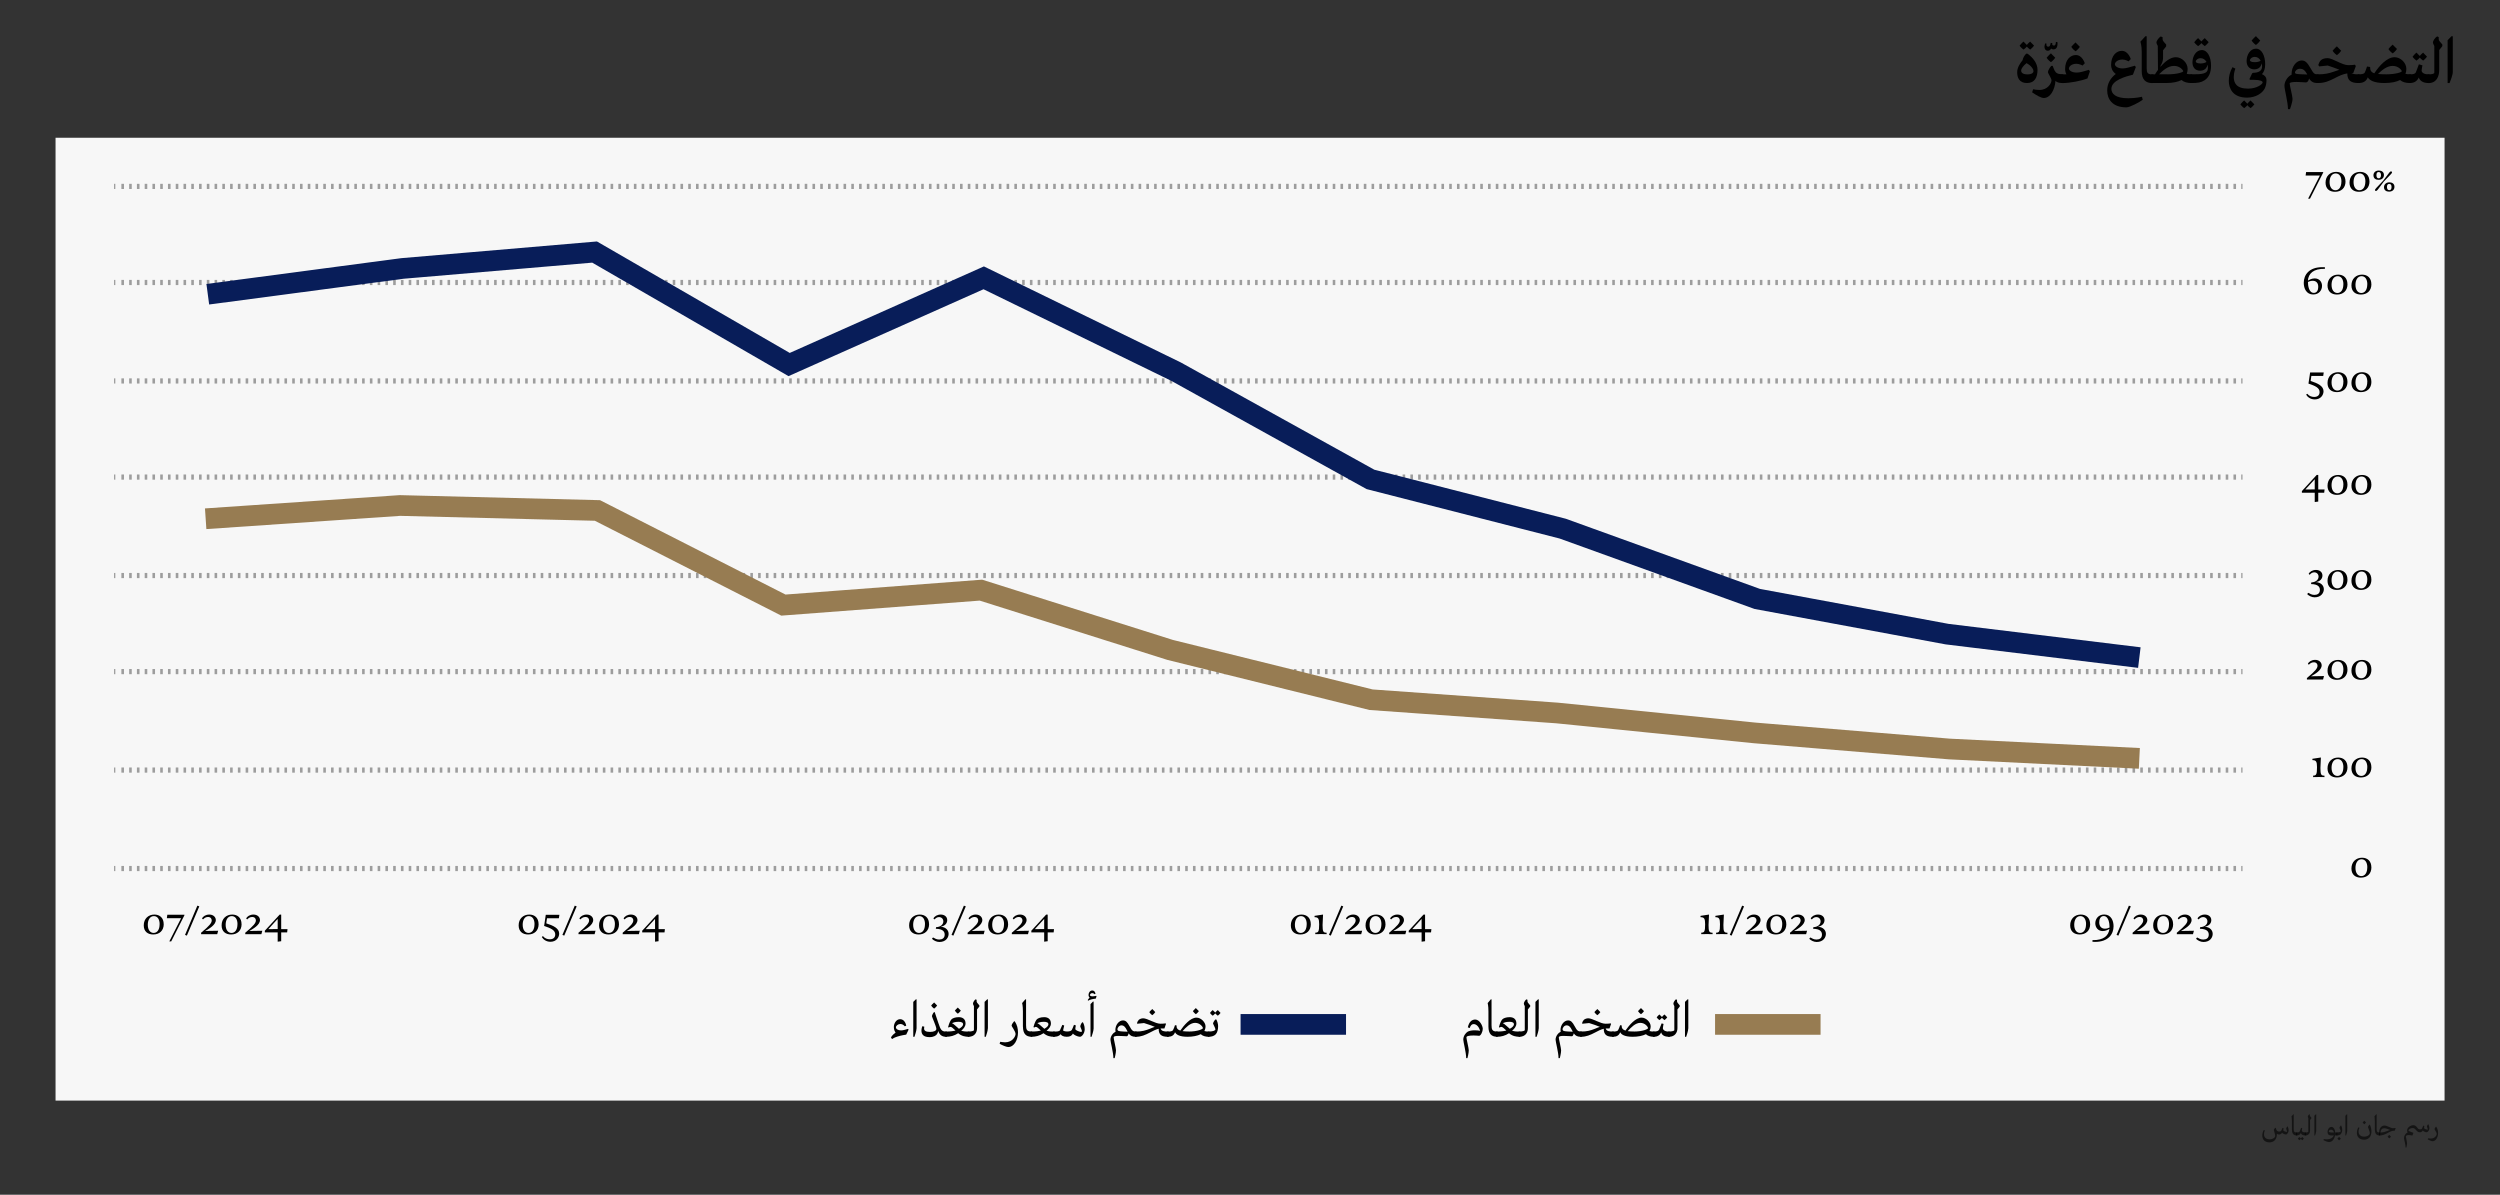 <?xml version="1.0" encoding="UTF-8"?>
<svg id="Layer_1" data-name="Layer 1" xmlns="http://www.w3.org/2000/svg" viewBox="0 0 482.94 230.8">
  <rect x="0" y="0" width="482.94" height="230.8" fill="#333333" stroke="none"/>
  <defs>
    <style>
      .cls-1 {
        stroke-dasharray: 0 0 .5 1;
      }

      .cls-1, .cls-2 {
        stroke: #767676;
      }

      .cls-1, .cls-2, .cls-3, .cls-4 {
        fill: none;
        stroke-miterlimit: 10;
      }

      .cls-3 {
        stroke: #977c52;
      }

      .cls-3, .cls-4 {
        stroke-width: 4px;
      }

      .cls-5 {
        opacity: .6;
      }

      .cls-6 {
        opacity: .7;
      }

      .cls-4 {
        stroke: #081d59;
      }

      .cls-7 {
        fill: #f7f7f7;
      }
    </style>
  </defs>
  <rect class="cls-7" x="10.73" y="26.61" width="461.5" height="186"/>
  <g>
    <path class="cls-5" d="m442.11,218.34c0,.41-.29.82-.52.82s-.69-.21-.76-.35c-.11.22-.3.35-.58.35-.18,0-.32-.06-.41-.16v.1c0,.85-.46,1.58-1.44,1.58-1.04,0-1.38-.72-1.38-1.29,0-.35.08-.75.29-1.1l.21.09c-.06.14-.17.41-.17.74,0,.49.29.97,1.09.97.6,0,1.08-.33,1.08-.67,0-.25-.27-1.01-.27-1.13,0-.14.19-.35.29-.43h.08c.13.62.35.73.68.73.15,0,.33-.06.38-.16.07-.12.13-.29.25-.56l.2.07c-.03.16-.05.25-.05.4s.49.31.62.31c.07,0,.11-.04.11-.07,0-.11-.18-.46-.18-.53,0-.11.12-.35.21-.44h.08c.05.1.19.38.19.76Z"/>
    <path class="cls-5" d="m442.74,218.24v-1.68c0-.61-.08-.9-.08-.9,0,0,.2-.24.35-.41h.08v2.82c0,.49.08.7.58.7l.1.02v.54l-.1.02c-.56,0-.92-.31-.92-1.1Z"/>
    <path class="cls-5" d="m445.42,218.78v.54l-.1.02c-.52,0-.77-.19-.85-.48-.12.28-.36.48-.81.48l-.1-.02v-.54l.1-.02c.37,0,.5-.08.58-.19.04-.07.14-.34.28-.7l.21.06s-.07.34-.07.45c0,.19.19.38.67.38l.1.02Zm-.37,1.17c-.12.17-.3.31-.3.31-.13-.09-.23-.2-.28-.25-.11.14-.28.25-.28.25-.18-.13-.3-.3-.3-.3,0,0,.14-.19.3-.32,0,0,.12.13.28.28.05-.07.16-.19.28-.28,0,0,.13.14.3.31Z"/>
    <path class="cls-5" d="m446.5,216.04l-.25.32v2.05c0,.44-.25.94-.92.94l-.1-.02v-.54l.1-.02c.34,0,.58-.08.58-.14v-2.64c-.07-.1-.1-.21-.1-.28,0-.11.15-.35.27-.45l.13.05v.16c0,.11.06.19.3.46v.13Z"/>
    <path class="cls-5" d="m447.44,218.44c0,.25-.18.76-.23.91h-.13v-3.81l.28-.28h.08v3.18Z"/>
    <path class="cls-5" d="m451.53,218.78v.54l-.1.02h-.36c-.14.8-.6,1.28-1.17,1.28-.29,0-.74-.22-1.06-.37l.07-.22s.28.06.53.06c.85,0,1.25-.38,1.41-.75h-.57c-.44,0-.66-.25-.66-.68,0-.46.3-.97.76-.97.42,0,.72.51.73,1.08h.32l.1.02Zm-1.21-.02h.55c-.1-.33-.31-.53-.58-.53-.28,0-.42.22-.42.32,0,.09.08.21.45.21Z"/>
    <path class="cls-5" d="m452.21,219.07c-.17.17-.42.27-.77.27l-.1-.02v-.54l.1-.02c.41,0,.74-.09.74-.24s-.26-.58-.26-.65c0-.06.15-.35.26-.44h.08c.11.19.2.49.2.74,0,.37-.08.68-.26.89Zm-.67.88s.15-.2.32-.34c0,0,.15.17.33.34-.12.19-.33.34-.33.34-.2-.14-.32-.34-.32-.34Z"/>
    <path class="cls-5" d="m453.43,218.44c0,.25-.18.76-.23.91h-.13v-3.81l.28-.28h.08v3.18Z"/>
    <path class="cls-5" d="m456.67,220.16c-1.04,0-1.38-.72-1.38-1.29,0-.35.08-.75.29-1.1l.21.09c-.06.14-.17.41-.17.74,0,.49.29.97,1.09.97.62,0,1.08-.33,1.08-.67,0-.38-.35-1.04-.35-1.15,0-.14.17-.4.28-.49h.08s.31.6.31,1.27c0,.95-.46,1.64-1.46,1.64Zm-.26-3.32s.15-.2.32-.34c0,0,.15.17.33.34-.12.19-.33.34-.33.34-.2-.14-.32-.34-.32-.34Z"/>
    <path class="cls-5" d="m458.76,218.24v-1.68c0-.61-.08-.9-.08-.9,0,0,.2-.24.35-.41h.08v2.82c0,.49.08.7.58.7l.1.02v.54l-.1.02c-.56,0-.92-.31-.92-1.1Z"/>
    <path class="cls-5" d="m462.63,218.42h-.1s0,0,0,0c-.46,0-.9.23-1.28.44-.58.31-1.01.49-1.58.49l-.1-.02v-.54h.03c0-.05,0-.11,0-.16.03-.66.4-1.2,1.04-1.2.5,0,1.2.51,1.61.51.19,0,.43-.03.49-.04l.04.06-.17.47Zm-.95-.15c-.35-.13-.78-.32-1.09-.32-.41,0-.67.23-.74.82.58-.02.92-.13,1.4-.32.11-.05.26-.11.43-.17Zm.2,1.3c-.12.19-.33.34-.33.34-.2-.14-.32-.34-.32-.34,0,0,.15-.2.32-.34,0,0,.15.17.33.34Z"/>
    <path class="cls-5" d="m469.31,217.9c0,.43-.31.83-.56.83-.23,0-.66-.21-.73-.35-.11.23-.29.35-.58.35-.37,0-.53-.23-.71-.43-.17-.19-.34-.39-.65-.39-.46,0-.83.28-.83.48,0,.12.65.31.95.44v.06s-.17.46-.17.46h-.05c-.19-.04-.44-.08-.71-.08s-.52.11-.52.25.24,1.09.24,1.31c0,.3-.14.85-.14.85h-.14c0-.55-.32-1.6-.32-1.82,0-.46.3-.84.52-.99.05-.04.11-.07.18-.09-.05-.1-.1-.24-.1-.41,0-.53.66-1.01,1.2-1.01.38,0,.55.21.71.41.16.19.28.4.59.4.15,0,.33-.06.38-.16.07-.12.13-.29.25-.57l.2.07c-.03.16-.05.26-.05.4s.5.31.62.31c.07,0,.11-.04.11-.07,0-.11-.18-.46-.18-.53,0-.11.13-.35.23-.44h.05s.2.38.2.75Z"/>
    <path class="cls-5" d="m470.72,219.04c0-.29-.43-.81-.43-.92s.19-.38.26-.46h.08c.26.4.35.79.35,1.22,0,.79-.42,1.58-1.06,1.58-.19,0-.6-.16-.94-.35l.07-.22c.1.02.36.05.53.05.82,0,1.14-.66,1.14-.91Z"/>
  </g>
  <g>
    <path d="m393.6,13.47c0,1.46-.53,2.57-2.04,2.57s-1.89-1.08-1.89-2.09c0-.86.52-1.68,1.04-2.31.09-.48.36-.94.7-1.27h.25c1.09.78,1.94,1.88,1.94,3.11Zm-3.46-4.63s.35-.49.75-.81c0,0,.27.3.64.65.14-.17.38-.44.65-.65,0,0,.31.36.75.78-.3.43-.75.77-.75.77-.3-.21-.52-.44-.65-.58-.27.34-.64.58-.64.58-.46-.34-.75-.74-.75-.74Zm2.68,4.89c0-.29-.34-1-1.35-1.53-.62.52-1.03,1.01-1.03,1.46,0,.22.14.71,1.2.71.81,0,1.18-.29,1.18-.64Z"/>
    <path d="m396.68,9.54c-.2,0-.35-.06-.46-.17-.13.29-.38.43-.62.43-.48,0-.66-.39-.66-.78,0-.23.08-.48.17-.65l.22.05c-.05.35.01.6.34.6.23,0,.39-.14.48-.74l.3.04c-.03.26-.03.48.34.48.21,0,.34-.18.36-.7l.3.04c.08.87-.18,1.4-.77,1.4Z"/>
    <path d="m398.61,14.4v1.6l-.21.04c-.71,0-1.11-.17-1.33-.42-.13,1.74-1,3.31-2.25,3.31-.56,0-1.51-.57-2.26-1.09l.19-.6c.29.06.73.14,1.2.14,1.66,0,2.35-1.33,2.35-1.86,0-.42-.69-1.33-.69-1.6s.39-.94.66-1.2h.26c.12.3.21.58.35.87.25.49.58.75,1.51.75l.21.04Zm-3.25-3.24s.39-.49.83-.86c0,0,.38.42.83.85-.3.48-.83.86-.83.86-.52-.36-.83-.84-.83-.84Z"/>
    <path d="m403.72,13.77l-.47,1.38c-1.14.46-3.38.9-4.85.9l-.21-.04v-1.6l.21-.04c.3,0,.56,0,.78-.01-.18-.34-.25-.7-.25-1.03,0-1.82,1.05-2.7,2.07-2.7,1.27,0,1.73,1.59,1.73,1.59l-.43.44s-.6-.34-1.18-.34c-1.05,0-1.46.62-1.46.91,0,.33.49.79,1.52.79.65,0,1.48-.27,2.35-.53l.18.29Zm-3.6-4.71s.39-.49.83-.86c0,0,.38.42.83.85-.3.48-.83.86-.83.86-.52-.36-.83-.85-.83-.85Z"/>
    <path d="m413.93,19.27c-.52.4-2.46,1.47-3.15,1.47-2.85,0-3.72-1.72-3.72-3.26,0-1.35.66-2.44,1.66-3.19-.68-.48-.91-1.18-.91-1.74,0-1.83,1.05-2.73,2.07-2.73,1.27,0,1.73,1.59,1.73,1.59l-.42.44s-.6-.35-1.18-.35c-1.05,0-1.47.62-1.47.9,0,.34.49.82,1.52.82.65,0,1.48-.29,2.35-.53l.18.27-.56,1.47c-1.26.3-4.16,1.04-4.16,2.74,0,.92.77,1.81,3.24,1.81,1.53,0,2.67-.29,2.67-.29l.14.58Z"/>
    <path d="m413.73,13.74v-3.73c0-1.3-.26-1.95-.26-1.95l.96-1.05h.26v6.19c0,.82.14,1.17,1.08,1.17l.21.04v1.6l-.21.04c-1.25,0-2.04-.64-2.04-2.3Z"/>
    <path d="m423.53,14.4v1.6l-.21.04c-.81,0-1.46-.19-1.91-.58-.65.35-1.68.58-2.98.58h-2.67l-.21-.04v-1.6l.21-.04h.53c.17-.29.38-.57.58-.86l-.04-4.63c-.17-.25-.26-.52-.26-.69,0-.25.43-.9.83-1.14l.36.14v.39c0,.25.13.42.69,1.03v.36l-.6.75v1.2c.03,1.08-.33,1.52-.53,1.88l.05.08c.87-1,1.92-1.82,2.95-1.82,1.17,0,2.28,1.09,2.28,2.26,0,.31-.05.64-.17.96.25.05.53.08.87.08l.21.04Zm-4.86-.04c1.95,0,3.08-.42,3.08-.6,0-.16-.6-1.03-1.77-1.03s-2.12.85-2.9,1.62h1.59Z"/>
    <path d="m427.12,12.67c0,1.38-.43,2.3-1.27,2.85-.65.42-1.29.52-2.52.52l-.21-.04v-1.6l.21-.04c2.2,0,3.19-.09,3.19-1.27,0-.21-.03-.4-.07-.6-.05.23-.14.46-.26.62-.18.29-.6.55-1.16.55-1,0-1.5-.69-1.5-1.61,0-1.2.71-2.38,1.81-2.38s1.78,1.34,1.78,3Zm-3.25-4.5s.35-.49.75-.81c0,0,.27.3.64.65.14-.17.38-.44.65-.65,0,0,.31.36.75.78-.3.43-.75.77-.75.77-.3-.21-.52-.44-.65-.58-.27.34-.64.58-.64.58-.46-.34-.75-.74-.75-.74Zm2.38,3.8c-.25-.44-.65-.73-1.13-.73-.61,0-.95.42-.95.62,0,.17.16.4.91.4.44,0,.88-.09,1.17-.3Z"/>
    <path d="m437.83,15.51c0,.55-.09,1.08-.35,1.61-.46.87-1.69,1.74-3.41,1.74-2.79,0-3.52-1.82-3.52-3.25,0-.83.21-1.78.71-2.63l.56.27s-.31.78-.31,1.62c0,1.13.49,2.25,2.76,2.25,1.69,0,2.82-.85,2.82-1.21,0-.22-.46-.49-1.69-.49h-.78l-.07-.18.51-1.07.16-.1c.55-.01,1.03-.1,1.34-.34.3-.22.42-.52.42-.91,0-.21-.03-.4-.07-.59-.05.23-.14.46-.26.62-.18.29-.6.55-1.16.55-1,0-1.5-.7-1.5-1.61,0-1.2.71-2.39,1.81-2.39s1.78,1.35,1.78,3.02c0,.85-.22,1.46-.62,1.91.39.16.87.48.87,1.17Zm-2.34,4.64c-.3.42-.73.74-.73.74-.3-.19-.51-.43-.62-.57-.27.34-.62.57-.62.57-.44-.33-.73-.71-.73-.71,0,0,.34-.48.73-.78,0,0,.26.29.62.64.13-.17.36-.43.62-.64,0,0,.3.35.73.75Zm1.22-8.42c-.25-.46-.65-.74-1.13-.74-.61,0-.95.43-.95.62,0,.17.16.4.91.4.46,0,.88-.08,1.17-.29Zm-1.75-3.89s.39-.49.83-.86c0,0,.38.42.83.85-.3.48-.83.86-.83.86-.52-.36-.83-.84-.83-.84Z"/>
    <path d="m447.92,14.4v1.6l-.21.04c-.65,0-1.2-.14-1.65-.87-.13.52-.34.75-.61.75-.35,0-1.2-.09-1.79-.09-.87,0-1.35.1-1.35.29,0,.36.55,2.47.55,2.96,0,.7-.49,2-.49,2h-.39c0-1.37-.68-3.77-.68-4.5,0-.78.51-1.61,1.13-2.02.08-.05.17-.1.26-.14-.01-.07-.01-.12-.01-.18,0-1.4.95-2.56,1.94-2.56.74,0,1.13.47,1.75,1.55.56.99.73,1.13,1.35,1.13l.21.04Zm-2.21-.01l-.04-.08c-.43-.78-.83-1.03-1.35-1.03-.64,0-.99.48-.99.72,0,.3.44.3,1.05.34.53.03,1.03.05,1.33.05Z"/>
    <path d="m455.83,14.4v1.6l-.22.04c-1.44,0-2.17-.47-2.17-1.86-.82.12-1.6.49-2.35.88-1.22.62-2.01.98-3.37.98l-.21-.04v-1.56l.21-.08c1.35,0,2.13-.17,3.16-.53.29-.1.62-.22,1.03-.35-.74-.29-1.52-.61-2.25-.82l-1.65.17-.17-.27c.06-.23.22-.68.52-.94.23-.22.69-.39,1.27-.39.99,0,2.79,1.36,4,1.36.42,0,1.14-.04,1.3-.09l.16.27-.51,1.37h-.35c.3.17.75.22,1.38.22l.22.04Zm-5.23-4.59s.39-.49.83-.86c0,0,.38.42.83.85-.3.48-.83.86-.83.86-.52-.36-.83-.84-.83-.84Z"/>
    <path d="m465.75,14.4v1.6l-.21.04c-.82,0-1.46-.19-1.91-.58-.66.35-1.7.58-3.02.58-2.07,0-2.9-.57-3.21-1.1-.31.81-.94,1.1-1.79,1.1l-.21-.04v-1.6l.21-.04c.49,0,1.07-.05,1.2-.34.14-.27.22-.48.44-1.17l.6.09c-.01.64.18,1.01.81,1.22.95-1.47,2.47-3.11,3.91-3.11,1.17,0,2.28,1.09,2.28,2.26,0,.31-.05.64-.17.96.25.05.53.08.87.08l.21.04Zm-4.9-.04c1.98,0,3.12-.42,3.12-.6,0-.16-.6-1.03-1.77-1.03-1.09,0-2.07.81-2.83,1.56.39.05.88.06,1.48.06Zm.53-4.88s.39-.49.83-.86c0,0,.38.42.83.84-.3.48-.83.86-.83.86-.52-.36-.83-.85-.83-.85Z"/>
    <path d="m469.35,14.4v1.6l-.21.04c-1.12,0-1.68-.46-1.89-1.07-.27.61-.79,1.07-1.72,1.07l-.21-.04v-1.6l.21-.04c.71,0,1-.12,1.13-.34.09-.16.3-.78.61-1.6l.69.21c-.01.06-.16.74-.16.98,0,.38.39.75,1.33.75l.21.04Zm-3.3-3.43s.35-.49.75-.81c0,0,.27.3.64.65.14-.17.38-.44.65-.65,0,0,.31.36.75.78-.3.43-.75.77-.75.77-.3-.21-.52-.44-.65-.58-.27.34-.64.58-.64.58-.46-.34-.75-.74-.75-.74Z"/>
    <path d="m471.8,8.92l-.6.74v3.85c0,1.21-.49,2.54-2.07,2.54l-.21-.04v-1.6l.21-.04c.64,0,1.12-.13,1.12-.32v-5.17c-.17-.26-.27-.55-.27-.71,0-.25.42-.91.81-1.14l.31.13v.39c0,.26.14.43.7,1.04v.35Z"/>
    <path d="m473.82,13.91c0,.56-.47,1.79-.62,2.13h-.38V7.77l.74-.77h.26v6.9Z"/>
  </g>
  <g>
    <path d="m446.24,38.38h-.37l2.27-4.47h-2.75l.09-.67h3.31v.09l-2.55,5.04Z"/>
    <path d="m453.1,35.04c0,1.3-.86,2.01-2.03,2.01-1.07,0-1.83-.59-1.83-1.76,0-1.3.9-2.09,2.05-2.09,1.07,0,1.8.67,1.8,1.85Zm-.79.04c0-.95-.4-1.58-1.11-1.58-.78,0-1.18.75-1.18,1.67,0,1.04.5,1.58,1.13,1.58.72,0,1.15-.67,1.15-1.67Z"/>
    <path d="m457.73,35.04c0,1.3-.86,2.01-2.03,2.01-1.07,0-1.83-.59-1.83-1.76,0-1.3.9-2.09,2.05-2.09,1.07,0,1.8.67,1.8,1.85Zm-.79.04c0-.95-.4-1.58-1.11-1.58-.78,0-1.18.75-1.18,1.67,0,1.04.5,1.58,1.13,1.58.72,0,1.15-.67,1.15-1.67Z"/>
    <path d="m458.49,33.89c0-.59.44-.95,1.04-.95.5,0,.99.25.99.86s-.44.94-1.05.94c-.53,0-.97-.27-.97-.85Zm2.02,1.16l-1.13,1.52c-.13.16-.34.44-.53.27-.19-.16.11-.42.24-.58l1.3-1.37,1.09-1.45c.13-.16.33-.46.54-.28.2.17-.1.43-.24.58l-1.26,1.31Zm-.56-1.22c0-.4-.16-.6-.45-.6s-.43.2-.43.6.14.62.44.62.44-.23.44-.62Zm.58,2.34c0-.58.45-.95,1.04-.95.5,0,.98.25.98.86s-.44.94-1.05.94c-.53,0-.97-.27-.97-.85Zm1.46-.05c0-.42-.17-.59-.45-.59s-.44.19-.44.58.15.63.45.63.44-.23.44-.62Z"/>
  </g>
  <g>
    <path d="m445.84,54.21c.23-.15.74-.43,1.31-.43.9,0,1.41.68,1.41,1.45,0,.83-.59,1.66-1.7,1.66-1.32,0-1.83-1.17-1.83-2.25,0-1.53,1.01-3.03,3.58-3.03.15,0,.32,0,.49,0,.04.11.03.23,0,.32-2.21-.04-3.16.9-3.27,2.28Zm0,.26h0c0,.66.16,2.11,1.14,2.11.63,0,.85-.6.85-1.16,0-.78-.41-1.18-1.08-1.18-.42,0-.74.16-.91.23Z"/>
    <path d="m453.48,54.89c0,1.3-.86,2.01-2.03,2.01-1.07,0-1.83-.59-1.83-1.76,0-1.3.9-2.09,2.05-2.09,1.07,0,1.8.67,1.8,1.85Zm-.79.04c0-.95-.4-1.58-1.11-1.58-.78,0-1.18.75-1.18,1.67,0,1.04.5,1.58,1.13,1.58.72,0,1.15-.67,1.15-1.67Z"/>
    <path d="m458.1,54.89c0,1.3-.86,2.01-2.03,2.01-1.07,0-1.83-.59-1.83-1.76,0-1.3.9-2.09,2.05-2.09,1.07,0,1.8.67,1.8,1.85Zm-.79.04c0-.95-.4-1.58-1.11-1.58-.78,0-1.18.75-1.18,1.67,0,1.04.5,1.58,1.13,1.58.72,0,1.15-.67,1.15-1.67Z"/>
  </g>
  <g>
    <path d="m448.09,75.75c0-.85-.84-1.2-2.15-1.65l.32-2.15h2.63l-.1.67h-2.29l-.14.98c1.36.43,2.49.96,2.49,1.98,0,.71-.53,1.58-1.69,1.58-.82,0-1.4-.46-1.66-.91.04-.08.14-.16.22-.18.34.44.85.61,1.32.61.65,0,1.05-.33,1.05-.94Z"/>
    <path d="m453.48,73.74c0,1.3-.86,2.01-2.03,2.01-1.07,0-1.83-.59-1.83-1.76,0-1.3.9-2.09,2.05-2.09,1.07,0,1.8.67,1.8,1.85Zm-.79.04c0-.95-.4-1.58-1.11-1.58-.78,0-1.18.75-1.18,1.67,0,1.04.5,1.58,1.13,1.58.72,0,1.15-.67,1.15-1.67Z"/>
    <path d="m458.1,73.74c0,1.3-.86,2.01-2.03,2.01-1.07,0-1.83-.59-1.83-1.76,0-1.3.9-2.09,2.05-2.09,1.07,0,1.8.67,1.8,1.85Zm-.79.04c0-.95-.4-1.58-1.11-1.58-.78,0-1.18.75-1.18,1.67,0,1.04.5,1.58,1.13,1.58.72,0,1.15-.67,1.15-1.67Z"/>
  </g>
  <g>
    <path d="m447.15,96.98v-1.79h-2.48v-.33l2.86-3.11h.3v2.8h1.22l-.07.64h-1.15v1.7l-.67.09Zm0-2.44v-1.96l-1.81,1.98,1.81-.02Z"/>
    <path d="m453.48,93.59c0,1.3-.86,2.01-2.03,2.01-1.07,0-1.83-.59-1.83-1.76,0-1.3.9-2.09,2.05-2.09,1.07,0,1.8.67,1.8,1.85Zm-.79.04c0-.95-.4-1.58-1.11-1.58-.78,0-1.18.75-1.18,1.67,0,1.04.5,1.58,1.13,1.58.72,0,1.15-.67,1.15-1.67Z"/>
    <path d="m458.1,93.59c0,1.3-.86,2.01-2.03,2.01-1.07,0-1.83-.59-1.83-1.76,0-1.3.9-2.09,2.05-2.09,1.07,0,1.8.67,1.8,1.85Zm-.79.04c0-.95-.4-1.58-1.11-1.58-.78,0-1.18.75-1.18,1.67,0,1.04.5,1.58,1.13,1.58.72,0,1.15-.67,1.15-1.67Z"/>
  </g>
  <g>
    <path d="m446.2,111.03c-.08,0-.16-.1-.22-.18.2-.41.74-.75,1.41-.75s1.25.38,1.25,1.08c0,.6-.44,1.15-1.29,1.26,1.08.09,1.56.73,1.56,1.39s-.5,1.56-1.78,1.56c-.57,0-1.11-.3-1.42-.6.04-.12.08-.2.2-.27.32.17.65.4,1.17.4.58,0,1.07-.26,1.07-.96,0-.53-.29-1.11-1.71-1.13l.05-.32c.92-.04,1.4-.56,1.4-1.12,0-.47-.34-.83-.84-.83-.36,0-.64.2-.86.46Z"/>
    <path d="m453.48,111.95c0,1.3-.86,2.01-2.03,2.01-1.07,0-1.83-.59-1.83-1.76,0-1.3.9-2.09,2.05-2.09,1.07,0,1.8.67,1.8,1.84Zm-.79.04c0-.95-.4-1.58-1.11-1.58-.78,0-1.18.75-1.18,1.67,0,1.04.5,1.58,1.13,1.58.72,0,1.15-.67,1.15-1.67Z"/>
    <path d="m458.1,111.95c0,1.3-.86,2.01-2.03,2.01-1.07,0-1.83-.59-1.83-1.76,0-1.3.9-2.09,2.05-2.09,1.07,0,1.8.67,1.8,1.84Zm-.79.04c0-.95-.4-1.58-1.11-1.58-.78,0-1.18.75-1.18,1.67,0,1.04.5,1.58,1.13,1.58.72,0,1.15-.67,1.15-1.67Z"/>
  </g>
  <g>
    <path d="m446.04,128.4c-.08,0-.16-.1-.21-.18.2-.41.73-.75,1.4-.75.78,0,1.26.5,1.26,1.06,0,.94-1.28,1.68-2.06,2.11l2.51-.04-.18.67h-3.12v-.29c1.65-1.36,2.05-1.9,2.05-2.38,0-.35-.23-.66-.72-.66-.4,0-.71.2-.95.46Z"/>
    <path d="m453.48,129.32c0,1.3-.86,2.01-2.03,2.01-1.07,0-1.83-.59-1.83-1.76,0-1.3.9-2.09,2.05-2.09,1.07,0,1.8.67,1.8,1.85Zm-.79.04c0-.95-.4-1.58-1.11-1.58-.78,0-1.18.75-1.18,1.67,0,1.04.5,1.58,1.13,1.58.72,0,1.15-.67,1.15-1.67Z"/>
    <path d="m458.1,129.32c0,1.3-.86,2.01-2.03,2.01-1.07,0-1.83-.59-1.83-1.76,0-1.3.9-2.09,2.05-2.09,1.07,0,1.8.67,1.8,1.85Zm-.79.04c0-.95-.4-1.58-1.11-1.58-.78,0-1.18.75-1.18,1.67,0,1.04.5,1.58,1.13,1.58.72,0,1.15-.67,1.15-1.67Z"/>
  </g>
  <g>
    <path d="m449.03,149.83v.29s-.8-.02-1.07-.02c-.29,0-1.12.02-1.12.02v-.29c.61,0,.75-.23.75-1.63,0-1.11-.19-1.36-.89-1.36v-.26l1.64-.25c-.05.71-.09,2.02-.09,2.02,0,1.29.13,1.49.78,1.49Z"/>
    <path d="m453.48,148.18c0,1.3-.86,2.01-2.03,2.01-1.07,0-1.83-.59-1.83-1.76,0-1.3.9-2.09,2.05-2.09,1.07,0,1.8.67,1.8,1.85Zm-.79.04c0-.95-.4-1.58-1.11-1.58-.78,0-1.18.75-1.18,1.67,0,1.04.5,1.58,1.13,1.58.72,0,1.15-.67,1.15-1.67Z"/>
    <path d="m458.1,148.18c0,1.3-.86,2.01-2.03,2.01-1.07,0-1.83-.59-1.83-1.76,0-1.3.9-2.09,2.05-2.09,1.07,0,1.8.67,1.8,1.85Zm-.79.04c0-.95-.4-1.58-1.11-1.58-.78,0-1.18.75-1.18,1.67,0,1.04.5,1.58,1.13,1.58.72,0,1.15-.67,1.15-1.67Z"/>
  </g>
  <path d="m458.1,167.53c0,1.3-.86,2.01-2.03,2.01-1.07,0-1.83-.59-1.83-1.76,0-1.3.9-2.09,2.05-2.09,1.07,0,1.8.67,1.8,1.85Zm-.79.04c0-.95-.4-1.58-1.11-1.58-.78,0-1.18.75-1.18,1.67,0,1.04.5,1.58,1.13,1.58.72,0,1.15-.67,1.15-1.67Z"/>
  <g class="cls-6">
    <g>
      <line class="cls-2" x1="433.2" y1="36.01" x2="432.95" y2="36.01"/>
      <line class="cls-1" x1="431.95" y1="36.01" x2="22.78" y2="36.01"/>
      <line class="cls-2" x1="22.28" y1="36.01" x2="22.03" y2="36.01"/>
    </g>
  </g>
  <g class="cls-6">
    <g>
      <line class="cls-2" x1="433.2" y1="54.57" x2="432.95" y2="54.57"/>
      <line class="cls-1" x1="431.95" y1="54.57" x2="22.78" y2="54.57"/>
      <line class="cls-2" x1="22.28" y1="54.57" x2="22.03" y2="54.57"/>
    </g>
  </g>
  <g class="cls-6">
    <g>
      <line class="cls-2" x1="433.2" y1="73.59" x2="432.95" y2="73.59"/>
      <line class="cls-1" x1="431.95" y1="73.59" x2="22.78" y2="73.59"/>
      <line class="cls-2" x1="22.28" y1="73.59" x2="22.03" y2="73.59"/>
    </g>
  </g>
  <g class="cls-6">
    <g>
      <line class="cls-2" x1="433.2" y1="92.16" x2="432.95" y2="92.16"/>
      <line class="cls-1" x1="431.95" y1="92.16" x2="22.78" y2="92.16"/>
      <line class="cls-2" x1="22.28" y1="92.16" x2="22.03" y2="92.16"/>
    </g>
  </g>
  <g class="cls-6">
    <g>
      <line class="cls-2" x1="433.2" y1="111.18" x2="432.95" y2="111.18"/>
      <line class="cls-1" x1="431.95" y1="111.18" x2="22.78" y2="111.18"/>
      <line class="cls-2" x1="22.28" y1="111.18" x2="22.03" y2="111.18"/>
    </g>
  </g>
  <g class="cls-6">
    <g>
      <line class="cls-2" x1="433.2" y1="129.74" x2="432.95" y2="129.74"/>
      <line class="cls-1" x1="431.95" y1="129.74" x2="22.78" y2="129.74"/>
      <line class="cls-2" x1="22.28" y1="129.74" x2="22.03" y2="129.74"/>
    </g>
  </g>
  <g class="cls-6">
    <g>
      <line class="cls-2" x1="433.2" y1="148.76" x2="432.95" y2="148.76"/>
      <line class="cls-1" x1="431.95" y1="148.76" x2="22.78" y2="148.76"/>
      <line class="cls-2" x1="22.28" y1="148.76" x2="22.03" y2="148.76"/>
    </g>
  </g>
  <g class="cls-6">
    <g>
      <line class="cls-2" x1="433.2" y1="167.78" x2="432.95" y2="167.78"/>
      <line class="cls-1" x1="431.95" y1="167.78" x2="22.78" y2="167.78"/>
      <line class="cls-2" x1="22.28" y1="167.78" x2="22.03" y2="167.78"/>
    </g>
  </g>
  <polyline class="cls-4" points="413.27 127.03 376.14 122.5 339.46 115.7 301.88 102.12 264.74 92.61 227.16 71.78 190.03 53.67 152.44 70.42 114.86 48.69 77.73 51.86 40.14 56.84"/>
  <polyline class="cls-3" points="39.73 100.21 77.25 97.65 115.41 98.61 151.33 116.89 189.49 114 226.05 125.55 264.86 135.17 300.77 137.73 338.94 141.58 376.59 144.69 413.27 146.5"/>
  <g>
    <g>
      <path d="m175.51,198.92l-.45.94c-.31.05-1.04.17-1.67.37-.6.19-.92.38-1.08.49l-.2-.33c.26-.41.62-.73.9-.93-.16-.2-.34-.52-.34-1.07,0-.76.52-1.52,1.23-1.51.85.01,1.13,1.01,1.16,1.26l-.28.11c-.25-.29-.55-.44-.86-.44-.42,0-.85.32-.85.65s.43.59.99.59c.4,0,.95-.18,1.36-.3l.09.16Z"/>
      <path d="m177.05,198.68c0,.45-.32,1.35-.4,1.6h-.23v-6.74l.5-.49h.14v5.63Z"/>
      <path d="m182.92,199.3v.95l-.17.03c-.72,0-1.24-.32-1.5-1.11-.05.22-.14.43-.24.59-.17.27-.64.59-1.44.59-1.16,0-1.57-.53-1.57-1.26,0-.46.18-.86.18-.86l.37.1c-.03.12-.04.24-.04.35,0,.46.37.66,1.16.66.73,0,1.21-.23,1.21-.57,0-.5-.85-2.29-.85-2.46,0-.12.15-.53.39-.79h.14l.72,2.14c.42,1.27.62,1.61,1.47,1.61l.17.03Zm-3.04-5.05s.26-.35.57-.6c0,0,.27.3.58.59-.21.34-.58.6-.58.6-.36-.25-.57-.59-.57-.59Z"/>
      <path d="m187.28,199.3v.95l-.17.03c-.62,0-1.33-.11-2.01-.69-.75.5-1.53.69-2.34.69l-.17-.03v-.95l.17-.03c.84,0,1.42-.08,1.82-.2-.56-.51-.74-.7-.99-.7-.16,0-.31.14-.31.14l-.13-.11c.23-.89.51-1.34.65-1.48.19-.21.7-.43,1.43-.43s1.29.38,1.29,1.22c0,.55-.37,1.04-.84,1.39.46.16.99.18,1.42.18l.17.03Zm-2.18-1.91c-.55,0-.95.14-1.2.25.39.18.95.8,1.35,1.1.54-.3.8-.6.8-.88s-.23-.48-.94-.48Zm-.64-2.16s.26-.35.57-.6c0,0,.26.3.58.59-.21.34-.58.6-.58.6-.36-.25-.57-.59-.57-.59Z"/>
      <path d="m189.19,194.44l-.45.56v3.63c0,.78-.45,1.65-1.63,1.65l-.17-.03v-.95l.17-.03c.59,0,1.03-.15,1.03-.25v-4.67c-.12-.18-.18-.37-.18-.5,0-.2.26-.63.48-.8l.22.08v.28c0,.2.11.33.53.81v.22Z"/>
      <path d="m190.83,198.68c0,.45-.32,1.35-.4,1.6h-.23v-6.74l.5-.49h.14v5.63Z"/>
      <path d="m196.18,199.74c0-.51-.76-1.43-.76-1.63,0-.21.33-.67.47-.81h.14c.46.7.62,1.4.62,2.16,0,1.39-.74,2.8-1.88,2.8-.34,0-1.06-.29-1.67-.63l.12-.38c.18.03.64.1.94.1,1.44,0,2.02-1.17,2.02-1.61Z"/>
      <path d="m197.6,198.33v-2.97c0-1.07-.15-1.59-.15-1.59,0,0,.35-.42.62-.72h.14v4.98c0,.86.14,1.23,1.03,1.23l.17.03v.95l-.17.03c-1,0-1.63-.54-1.63-1.95Z"/>
      <path d="m203.77,199.3v.95l-.17.03c-.63,0-1.33-.11-2.01-.69-.75.5-1.53.69-2.34.69l-.17-.03v-.95l.17-.03c.84,0,1.42-.08,1.82-.2-.56-.51-.74-.7-.99-.7-.16,0-.31.14-.31.14l-.13-.11c.23-.89.51-1.34.65-1.48.19-.21.7-.43,1.43-.43s1.29.38,1.29,1.22c0,.55-.37,1.04-.84,1.39.46.16.99.18,1.42.18l.17.03Zm-2.18-1.91c-.55,0-.96.14-1.2.25.39.18.95.8,1.35,1.1.54-.3.79-.6.79-.88s-.23-.48-.94-.48Z"/>
      <path d="m209.54,198.83c0,.72-.51,1.45-.92,1.45-.43,0-1.23-.38-1.35-.63-.21.41-.55.63-1.21.63-.7,0-1.05-.27-1.17-.5-.26.35-.7.5-1.3.5l-.17-.03v-.95l.17-.03c.56,0,1.06,0,1.18-.27.2-.45.33-.75.45-1.02l.36.12s-.12.47-.22.96c.15.11.39.2.8.2.45,0,.75-.11.88-.29.12-.21.24-.51.43-1l.36.12c-.05.28-.1.45-.1.7s.87.55,1.09.55c.12,0,.19-.06.19-.13,0-.2-.32-.81-.32-.94,0-.19.21-.63.37-.78h.14c.1.18.34.67.34,1.34Z"/>
      <path d="m211.82,192.47l-.14.44c-.28.03-.62.08-.86.15-.31.08-.4.13-.6.25l-.1-.12c.13-.22.25-.36.38-.46-.12-.1-.22-.27-.22-.55,0-.44.31-.84.72-.84.44,0,.59.41.62.64l-.16.08c-.14-.15-.28-.21-.47-.21-.27,0-.44.2-.44.38,0,.06.07.24.52.24.14,0,.49-.05.7-.1l.04.08Zm-.7,1.01h.14v5.21c0,.45-.32,1.35-.4,1.6h-.2v-6.32l.47-.49Z"/>
      <path d="m219.59,199.3v.95l-.17.03c-.65,0-1.06-.16-1.4-.66-.09.39-.2.56-.39.56-.31,0-1.07-.07-1.6-.07-.63,0-.9.1-.9.29,0,.31.45,2.09.45,2.5,0,.53-.25,1.5-.25,1.5h-.25c0-1.08-.57-3.14-.57-3.56,0-.71.55-1.33.99-1.54-.03-.1-.04-.2-.04-.32,0-1.01.72-1.86,1.46-1.86.55,0,.85.32,1.28,1.13.47.88.67,1.01,1.24,1.01l.17.03Zm-1.76-.01c-.03-.06-.07-.14-.11-.22-.36-.73-.65-1-1.05-1-.52,0-.81.5-.81.74,0,.39.37.39.89.44.43.04.83.04,1.07.04Z"/>
      <path d="m225.78,199.3v.95l-.18.03c-1.19,0-1.78-.38-1.77-1.55-.57.14-1.12.42-1.61.69-1.03.54-1.78.86-2.79.86l-.17-.03v-.95l.17-.03c1.2,0,1.86-.2,2.78-.57.22-.1.51-.22.87-.34-.67-.25-1.4-.55-2.08-.73l-1.3.13-.06-.11c.06-.22.15-.42.33-.62.13-.14.49-.32.86-.32.82,0,2.33,1.05,3.34,1.05.32,0,.87-.03,1-.07l.07.11-.3.87h-.45c-.1-.01-.19,0-.29.01.16.5.6.59,1.4.59l.18.03Zm-3.76-3.78s.26-.35.57-.6c0,0,.27.3.58.59-.21.34-.58.6-.58.6-.36-.25-.57-.59-.57-.59Z"/>
      <path d="m233.66,199.3v.95l-.17.03c-.65,0-1.18-.17-1.53-.5-.62.32-1.57.5-2.53.5-1.59,0-2.22-.43-2.44-.88-.23.65-.72.88-1.4.88l-.17-.03v-.95l.17-.03c.41,0,.87-.02,1.01-.29.17-.32.22-.47.38-.94l.3.05c-.04.48.17.81.72,1,.72-1.04,1.96-2.51,3.13-2.51.9,0,1.75.93,1.75,1.67,0,.32-.08.65-.23.92.22.06.51.11.85.11l.17.03Zm-4.04-.03c1.75,0,2.76-.48,2.76-.67,0-.16-.51-1.01-1.51-1.01-.93,0-1.77.86-2.43,1.6.32.05.71.07,1.18.07Zm.82-3.94s.27-.35.57-.6c0,0,.26.3.58.59-.21.34-.58.6-.58.6-.36-.25-.57-.59-.57-.59Z"/>
      <path d="m234.95,196.92c.19.33.36.86.36,1.31,0,.65-.14,1.21-.46,1.57-.3.31-.74.48-1.37.48l-.17-.03v-.95l.17-.03c.73,0,1.31-.16,1.31-.42s-.46-1.02-.46-1.15c0-.11.27-.62.47-.77h.14Zm.83-1.25c-.21.31-.53.54-.53.54-.23-.16-.4-.35-.49-.45-.2.25-.49.45-.49.45-.32-.23-.53-.53-.53-.53,0,0,.25-.34.53-.56,0,0,.21.22.49.49.08-.12.28-.33.49-.49,0,0,.22.25.53.55Z"/>
      <path d="m286.42,198.8c0,.54-.38,1.29-.69,1.29-.21,0-.48-.06-1.04-.06-.99,0-1.41.13-1.41.37,0,.31.45,2.09.45,2.5,0,.53-.25,1.5-.25,1.5h-.25c0-1.08-.56-3.14-.56-3.56,0-.71.47-1.31.85-1.54.3-.17.81-.27,1.33-.27.45,0,.86.05,1.07.1-.25-.89-.77-1.3-1.24-1.3-.31,0-.6.19-.77.77l-.36-.14c.24-1.12.82-1.51,1.43-1.51.84,0,1.46,1.21,1.46,1.85Z"/>
      <path d="m287.53,198.33v-2.97c0-1.07-.15-1.59-.15-1.59,0,0,.35-.42.61-.72h.14v4.98c0,.86.14,1.23,1.03,1.23l.17.03v.95l-.17.03c-1,0-1.63-.54-1.63-1.95Z"/>
      <path d="m293.69,199.3v.95l-.17.03c-.62,0-1.33-.11-2.01-.69-.75.5-1.53.69-2.34.69l-.17-.03v-.95l.17-.03c.84,0,1.42-.08,1.82-.2-.56-.51-.74-.7-.99-.7-.16,0-.31.14-.31.14l-.13-.11c.23-.89.51-1.34.65-1.48.19-.21.7-.43,1.43-.43s1.29.38,1.29,1.22c0,.55-.37,1.04-.84,1.39.46.16.99.18,1.42.18l.17.03Zm-2.18-1.91c-.55,0-.95.14-1.2.25.39.18.95.8,1.35,1.1.54-.3.8-.6.8-.88s-.23-.48-.94-.48Z"/>
      <path d="m295.6,194.44l-.45.56v3.63c0,.78-.45,1.65-1.63,1.65l-.17-.03v-.95l.17-.03c.59,0,1.03-.15,1.03-.25v-4.67c-.12-.18-.18-.37-.18-.5,0-.2.26-.63.48-.8l.22.08v.28c0,.2.11.33.53.81v.22Z"/>
      <path d="m297.24,198.68c0,.45-.32,1.35-.4,1.6h-.23v-6.74l.5-.49h.14v5.63Z"/>
      <path d="m305.58,199.3v.95l-.17.03c-.65,0-1.06-.16-1.4-.66-.09.39-.2.56-.39.56-.31,0-1.07-.07-1.6-.07-.63,0-.9.1-.9.29,0,.31.45,2.09.45,2.5,0,.53-.25,1.5-.25,1.5h-.25c0-1.08-.57-3.14-.57-3.56,0-.71.55-1.33.99-1.54-.03-.1-.04-.2-.04-.32,0-1.01.72-1.86,1.46-1.86.55,0,.85.32,1.28,1.13.47.88.67,1.01,1.24,1.01l.17.03Zm-1.76-.01c-.03-.06-.07-.14-.11-.22-.36-.73-.65-1-1.05-1-.52,0-.81.5-.81.74,0,.39.37.39.89.44.43.04.83.04,1.07.04Z"/>
      <path d="m311.76,199.3v.95l-.18.03c-1.19,0-1.78-.38-1.77-1.55-.57.14-1.12.42-1.61.69-1.03.54-1.78.86-2.79.86l-.17-.03v-.95l.17-.03c1.2,0,1.86-.2,2.78-.57.22-.1.51-.22.87-.34-.67-.25-1.4-.55-2.08-.73l-1.3.13-.06-.11c.06-.22.15-.42.33-.62.13-.14.49-.32.86-.32.82,0,2.33,1.05,3.34,1.05.32,0,.87-.03,1-.07l.07.11-.3.87h-.45c-.1-.01-.19,0-.29.01.16.5.6.59,1.4.59l.18.03Zm-3.76-3.78s.26-.35.57-.6c0,0,.27.3.58.59-.21.34-.58.6-.58.6-.36-.25-.57-.59-.57-.59Z"/>
      <path d="m319.65,199.3v.95l-.17.03c-.65,0-1.18-.17-1.53-.5-.62.32-1.57.5-2.53.5-1.59,0-2.22-.43-2.44-.88-.23.65-.72.88-1.4.88l-.17-.03v-.95l.17-.03c.41,0,.87-.02,1.01-.29.17-.32.22-.47.38-.94l.3.05c-.04.48.17.81.72,1,.72-1.04,1.96-2.51,3.13-2.51.9,0,1.75.93,1.75,1.67,0,.32-.08.65-.23.92.22.06.51.11.85.11l.17.03Zm-4.04-.03c1.75,0,2.76-.48,2.76-.67,0-.16-.51-1.01-1.51-1.01-.93,0-1.77.86-2.43,1.6.32.05.71.07,1.18.07Zm.82-3.94s.27-.35.57-.6c0,0,.26.3.58.59-.21.34-.58.6-.58.6-.36-.25-.57-.59-.57-.59Z"/>
      <path d="m322.58,199.3v.95l-.17.03c-.92,0-1.37-.34-1.51-.85-.21.49-.64.85-1.43.85l-.17-.03v-.95l.17-.03c.65,0,.88-.14,1.02-.34.07-.13.24-.6.5-1.24l.37.11s-.13.6-.13.8c0,.34.34.68,1.18.68l.17.03Zm-2.55-2.77s.25-.34.53-.56c0,0,.21.22.49.49.08-.12.28-.33.49-.49,0,0,.22.25.53.55-.21.31-.53.54-.53.54-.23-.16-.4-.35-.49-.45-.2.25-.49.45-.49.45-.32-.23-.53-.53-.53-.53Z"/>
      <path d="m324.49,194.44l-.45.56v3.63c0,.78-.45,1.65-1.63,1.65l-.17-.03v-.95l.17-.03c.59,0,1.03-.15,1.03-.25v-4.67c-.12-.18-.18-.37-.18-.5,0-.2.27-.63.48-.8l.22.08v.28c0,.2.11.33.53.81v.22Z"/>
      <path d="m326.13,198.68c0,.45-.32,1.35-.4,1.6h-.23v-6.74l.5-.49h.14v5.63Z"/>
    </g>
    <line class="cls-3" x1="331.31" y1="197.89" x2="351.69" y2="197.89"/>
    <line class="cls-4" x1="239.65" y1="197.89" x2="260.02" y2="197.89"/>
  </g>
  <g>
    <path d="m403.77,178.51c0,1.3-.86,2.01-2.03,2.01-1.07,0-1.83-.59-1.83-1.76,0-1.3.9-2.09,2.05-2.09,1.07,0,1.8.67,1.8,1.85Zm-.79.04c0-.95-.4-1.58-1.11-1.58-.78,0-1.18.75-1.18,1.67,0,1.04.5,1.58,1.13,1.58.72,0,1.15-.67,1.15-1.67Z"/>
    <path d="m407.49,179.44c-.24.15-.74.42-1.3.42-.92,0-1.43-.73-1.43-1.5,0-.83.59-1.7,1.72-1.7,1.31,0,1.81,1.18,1.81,2.26,0,1.52-1,3.03-3.57,3.03-.15,0-.31,0-.49-.02-.04-.11-.04-.23,0-.32,2.15.04,3.11-.86,3.26-2.17Zm.02-.27v-.11c0-.65-.17-2.1-1.13-2.1-.65,0-.86.65-.86,1.21,0,.78.42,1.23,1.1,1.23.41,0,.72-.15.9-.23Z"/>
    <path d="m408.86,180.61l2.39-5.66.37.14-2.4,5.65-.36-.14Z"/>
    <path d="m412.36,177.6c-.08,0-.16-.1-.21-.18.2-.41.73-.75,1.4-.75.78,0,1.26.5,1.26,1.06,0,.94-1.28,1.68-2.06,2.11l2.51-.04-.18.67h-3.11v-.29c1.65-1.36,2.05-1.9,2.05-2.38,0-.35-.22-.66-.72-.66-.4,0-.71.2-.95.46Z"/>
    <path d="m419.8,178.51c0,1.3-.86,2.01-2.03,2.01-1.07,0-1.83-.59-1.83-1.76,0-1.3.9-2.09,2.05-2.09,1.07,0,1.8.67,1.8,1.85Zm-.79.04c0-.95-.4-1.58-1.11-1.58-.78,0-1.18.75-1.18,1.67,0,1.04.5,1.58,1.13,1.58.72,0,1.15-.67,1.15-1.67Z"/>
    <path d="m420.9,177.6c-.08,0-.16-.1-.21-.18.2-.41.73-.75,1.41-.75.78,0,1.26.5,1.26,1.06,0,.94-1.28,1.68-2.06,2.11l2.51-.04-.18.67h-3.12v-.29c1.65-1.36,2.05-1.9,2.05-2.38,0-.35-.22-.66-.72-.66-.4,0-.71.2-.94.46Z"/>
    <path d="m424.73,177.6c-.08,0-.16-.1-.22-.18.2-.41.74-.75,1.41-.75s1.25.38,1.25,1.08c0,.6-.44,1.15-1.29,1.26,1.08.09,1.56.73,1.56,1.4s-.5,1.56-1.78,1.56c-.57,0-1.11-.3-1.42-.6.04-.12.08-.2.2-.27.32.17.65.4,1.17.4.59,0,1.07-.26,1.07-.95,0-.53-.29-1.11-1.71-1.13l.05-.31c.92-.04,1.4-.56,1.4-1.12,0-.47-.34-.83-.84-.83-.36,0-.64.2-.86.46Z"/>
  </g>
  <g>
    <path d="m330.83,180.17v.29s-.8-.02-1.07-.02c-.29,0-1.12.02-1.12.02v-.29c.61,0,.75-.23.75-1.63,0-1.11-.19-1.36-.89-1.36v-.26l1.64-.25c-.05.71-.09,2.02-.09,2.02,0,1.29.13,1.49.78,1.49Z"/>
    <path d="m333.7,180.17v.29s-.8-.02-1.07-.02c-.29,0-1.12.02-1.12.02v-.29c.61,0,.75-.23.75-1.63,0-1.11-.19-1.36-.89-1.36v-.26l1.64-.25c-.05.71-.09,2.02-.09,2.02,0,1.29.13,1.49.78,1.49Z"/>
    <path d="m334.15,180.61l2.39-5.66.37.14-2.4,5.65-.36-.14Z"/>
    <path d="m337.65,177.6c-.08,0-.16-.1-.21-.18.2-.41.73-.75,1.4-.75.78,0,1.26.5,1.26,1.06,0,.94-1.28,1.68-2.06,2.11l2.51-.04-.18.67h-3.11v-.29c1.65-1.36,2.05-1.9,2.05-2.38,0-.35-.22-.66-.72-.66-.4,0-.71.2-.95.46Z"/>
    <path d="m345.08,178.51c0,1.3-.86,2.01-2.03,2.01-1.07,0-1.83-.59-1.83-1.76,0-1.3.9-2.09,2.05-2.09,1.07,0,1.8.67,1.8,1.85Zm-.79.04c0-.95-.4-1.58-1.11-1.58-.78,0-1.18.75-1.18,1.67,0,1.04.5,1.58,1.13,1.58.72,0,1.15-.67,1.15-1.67Z"/>
    <path d="m346.18,177.6c-.08,0-.16-.1-.21-.18.2-.41.73-.75,1.4-.75.78,0,1.26.5,1.26,1.06,0,.94-1.28,1.68-2.06,2.11l2.51-.04-.18.67h-3.11v-.29c1.65-1.36,2.05-1.9,2.05-2.38,0-.35-.22-.66-.72-.66-.4,0-.71.2-.95.46Z"/>
    <path d="m350.01,177.6c-.08,0-.16-.1-.22-.18.2-.41.74-.75,1.41-.75s1.25.38,1.25,1.08c0,.6-.44,1.15-1.29,1.26,1.08.09,1.56.73,1.56,1.4s-.5,1.56-1.78,1.56c-.57,0-1.11-.3-1.42-.6.04-.12.08-.2.2-.27.32.17.65.4,1.17.4.59,0,1.07-.26,1.07-.95,0-.53-.29-1.11-1.71-1.13l.05-.31c.92-.04,1.4-.56,1.4-1.12,0-.47-.34-.83-.84-.83-.36,0-.64.2-.86.46Z"/>
  </g>
  <g>
    <path d="m253.22,178.51c0,1.3-.86,2.01-2.03,2.01-1.07,0-1.83-.59-1.83-1.76,0-1.3.9-2.09,2.05-2.09,1.07,0,1.8.67,1.8,1.85Zm-.79.04c0-.95-.4-1.58-1.11-1.58-.78,0-1.18.75-1.18,1.67,0,1.04.5,1.58,1.13,1.58.72,0,1.15-.67,1.15-1.67Z"/>
    <path d="m256.27,180.17v.29s-.8-.02-1.07-.02c-.29,0-1.12.02-1.12.02v-.29c.61,0,.75-.23.75-1.63,0-1.11-.19-1.36-.89-1.36v-.26l1.64-.25c-.05.71-.09,2.02-.09,2.02,0,1.29.13,1.49.78,1.49Z"/>
    <path d="m256.72,180.61l2.39-5.66.37.14-2.4,5.65-.36-.14Z"/>
    <path d="m260.22,177.6c-.08,0-.16-.1-.21-.18.2-.41.73-.75,1.41-.75.78,0,1.26.5,1.26,1.06,0,.94-1.28,1.68-2.06,2.11l2.51-.04-.18.67h-3.12v-.29c1.65-1.36,2.05-1.9,2.05-2.38,0-.35-.22-.66-.72-.66-.4,0-.71.2-.94.46Z"/>
    <path d="m267.65,178.51c0,1.3-.86,2.01-2.03,2.01-1.07,0-1.83-.59-1.83-1.76,0-1.3.9-2.09,2.05-2.09,1.07,0,1.8.67,1.8,1.85Zm-.79.04c0-.95-.4-1.58-1.11-1.58-.78,0-1.18.75-1.18,1.67,0,1.04.5,1.58,1.13,1.58.72,0,1.15-.67,1.15-1.67Z"/>
    <path d="m268.75,177.6c-.08,0-.16-.1-.21-.18.2-.41.73-.75,1.41-.75.78,0,1.26.5,1.26,1.06,0,.94-1.28,1.68-2.06,2.11l2.51-.04-.18.67h-3.12v-.29c1.65-1.36,2.05-1.9,2.05-2.38,0-.35-.22-.66-.72-.66-.4,0-.71.2-.94.46Z"/>
    <path d="m274.62,181.91v-1.79h-2.49v-.33l2.86-3.11h.3v2.8h1.22l-.07.64h-1.15v1.7l-.67.09Zm0-2.44v-1.96l-1.81,1.98,1.81-.02Z"/>
  </g>
  <g>
    <path d="m179.48,178.51c0,1.3-.86,2.01-2.03,2.01-1.07,0-1.83-.59-1.83-1.76,0-1.3.9-2.09,2.05-2.09,1.07,0,1.8.67,1.8,1.85Zm-.79.04c0-.95-.4-1.58-1.11-1.58-.78,0-1.18.75-1.18,1.67,0,1.04.5,1.58,1.13,1.58.72,0,1.15-.67,1.15-1.67Z"/>
    <path d="m180.54,177.6c-.08,0-.16-.1-.22-.18.2-.41.74-.75,1.41-.75s1.25.38,1.25,1.08c0,.6-.44,1.15-1.29,1.26,1.08.09,1.56.73,1.56,1.4s-.5,1.56-1.78,1.56c-.57,0-1.11-.3-1.42-.6.04-.12.08-.2.2-.27.32.17.65.4,1.17.4.58,0,1.07-.26,1.07-.95,0-.53-.29-1.11-1.71-1.13l.05-.31c.92-.04,1.4-.56,1.4-1.12,0-.47-.34-.83-.84-.83-.36,0-.64.2-.86.46Z"/>
    <path d="m183.81,180.61l2.39-5.66.37.14-2.4,5.65-.36-.14Z"/>
    <path d="m187.31,177.6c-.08,0-.16-.1-.21-.18.2-.41.73-.75,1.4-.75.78,0,1.26.5,1.26,1.06,0,.94-1.28,1.68-2.06,2.11l2.51-.04-.18.67h-3.11v-.29c1.65-1.36,2.05-1.9,2.05-2.38,0-.35-.22-.66-.72-.66-.4,0-.71.2-.95.46Z"/>
    <path d="m194.75,178.51c0,1.3-.86,2.01-2.03,2.01-1.07,0-1.83-.59-1.83-1.76,0-1.3.9-2.09,2.05-2.09,1.07,0,1.8.67,1.8,1.85Zm-.79.04c0-.95-.4-1.58-1.11-1.58-.78,0-1.18.75-1.18,1.67,0,1.04.5,1.58,1.13,1.58.72,0,1.15-.67,1.15-1.67Z"/>
    <path d="m195.85,177.6c-.08,0-.16-.1-.21-.18.2-.41.73-.75,1.41-.75.78,0,1.26.5,1.26,1.06,0,.94-1.28,1.68-2.06,2.11l2.51-.04-.18.67h-3.12v-.29c1.65-1.36,2.05-1.9,2.05-2.38,0-.35-.22-.66-.72-.66-.4,0-.71.2-.94.46Z"/>
    <path d="m201.71,181.91v-1.79h-2.48v-.33l2.86-3.11h.3v2.8h1.22l-.07.64h-1.15v1.7l-.68.09Zm0-2.44v-1.96l-1.81,1.98,1.81-.02Z"/>
  </g>
  <g>
    <path d="m104.05,178.51c0,1.3-.86,2.01-2.03,2.01-1.07,0-1.83-.59-1.83-1.76,0-1.3.9-2.09,2.05-2.09,1.07,0,1.8.67,1.8,1.85Zm-.79.04c0-.95-.4-1.58-1.11-1.58-.78,0-1.18.75-1.18,1.67,0,1.04.5,1.58,1.13,1.58.72,0,1.15-.67,1.15-1.67Z"/>
    <path d="m107.26,180.52c0-.85-.84-1.2-2.15-1.65l.32-2.15h2.63l-.1.67h-2.29l-.14.98c1.36.43,2.49.96,2.49,1.98,0,.71-.53,1.58-1.69,1.58-.82,0-1.39-.46-1.66-.91.04-.08.13-.16.22-.18.34.44.85.61,1.32.61.65,0,1.05-.33,1.05-.94Z"/>
    <path d="m108.64,180.61l2.39-5.66.37.14-2.4,5.65-.36-.14Z"/>
    <path d="m112.14,177.6c-.08,0-.16-.1-.21-.18.2-.41.73-.75,1.4-.75.78,0,1.26.5,1.26,1.06,0,.94-1.28,1.68-2.06,2.11l2.51-.04-.18.67h-3.11v-.29c1.65-1.36,2.05-1.9,2.05-2.38,0-.35-.22-.66-.72-.66-.4,0-.71.2-.95.46Z"/>
    <path d="m119.58,178.51c0,1.3-.86,2.01-2.03,2.01-1.07,0-1.83-.59-1.83-1.76,0-1.3.9-2.09,2.05-2.09,1.07,0,1.8.67,1.8,1.85Zm-.79.04c0-.95-.4-1.58-1.11-1.58-.78,0-1.18.75-1.18,1.67,0,1.04.5,1.58,1.13,1.58.72,0,1.15-.67,1.15-1.67Z"/>
    <path d="m120.68,177.6c-.08,0-.16-.1-.21-.18.2-.41.73-.75,1.41-.75.78,0,1.26.5,1.26,1.06,0,.94-1.28,1.68-2.06,2.11l2.51-.04-.18.67h-3.12v-.29c1.65-1.36,2.05-1.9,2.05-2.38,0-.35-.22-.66-.72-.66-.4,0-.71.2-.94.46Z"/>
    <path d="m126.54,181.91v-1.79h-2.48v-.33l2.86-3.11h.3v2.8h1.22l-.07.64h-1.15v1.7l-.68.09Zm0-2.44v-1.96l-1.81,1.98,1.81-.02Z"/>
  </g>
  <g>
    <path d="m31.63,178.51c0,1.3-.86,2.01-2.03,2.01-1.07,0-1.83-.59-1.83-1.76,0-1.3.9-2.09,2.05-2.09,1.07,0,1.8.67,1.8,1.85Zm-.79.04c0-.95-.4-1.58-1.11-1.58-.78,0-1.18.75-1.18,1.67,0,1.04.5,1.58,1.13,1.58.72,0,1.15-.67,1.15-1.67Z"/>
    <path d="m33.08,181.85h-.37l2.27-4.47h-2.75l.09-.67h3.31v.09l-2.55,5.04Z"/>
    <path d="m35.74,180.61l2.39-5.66.37.14-2.4,5.65-.36-.14Z"/>
    <path d="m39.24,177.6c-.08,0-.16-.1-.21-.18.2-.41.73-.75,1.4-.75.78,0,1.26.5,1.26,1.06,0,.94-1.28,1.68-2.06,2.11l2.51-.04-.18.67h-3.11v-.29c1.65-1.36,2.05-1.9,2.05-2.38,0-.35-.23-.66-.72-.66-.4,0-.71.2-.94.46Z"/>
    <path d="m46.67,178.51c0,1.3-.86,2.01-2.03,2.01-1.07,0-1.83-.59-1.83-1.76,0-1.3.9-2.09,2.05-2.09,1.07,0,1.8.67,1.8,1.85Zm-.79.04c0-.95-.4-1.58-1.11-1.58-.78,0-1.18.75-1.18,1.67,0,1.04.5,1.58,1.13,1.58.72,0,1.15-.67,1.15-1.67Z"/>
    <path d="m47.77,177.6c-.08,0-.16-.1-.21-.18.2-.41.73-.75,1.4-.75.78,0,1.26.5,1.26,1.06,0,.94-1.28,1.68-2.06,2.11l2.51-.04-.18.67h-3.11v-.29c1.65-1.36,2.05-1.9,2.05-2.38,0-.35-.23-.66-.72-.66-.4,0-.71.2-.94.46Z"/>
    <path d="m53.64,181.91v-1.79h-2.48v-.33l2.86-3.11h.3v2.8h1.22l-.07.64h-1.15v1.7l-.68.09Zm0-2.44v-1.96l-1.81,1.98,1.81-.02Z"/>
  </g>
</svg>
